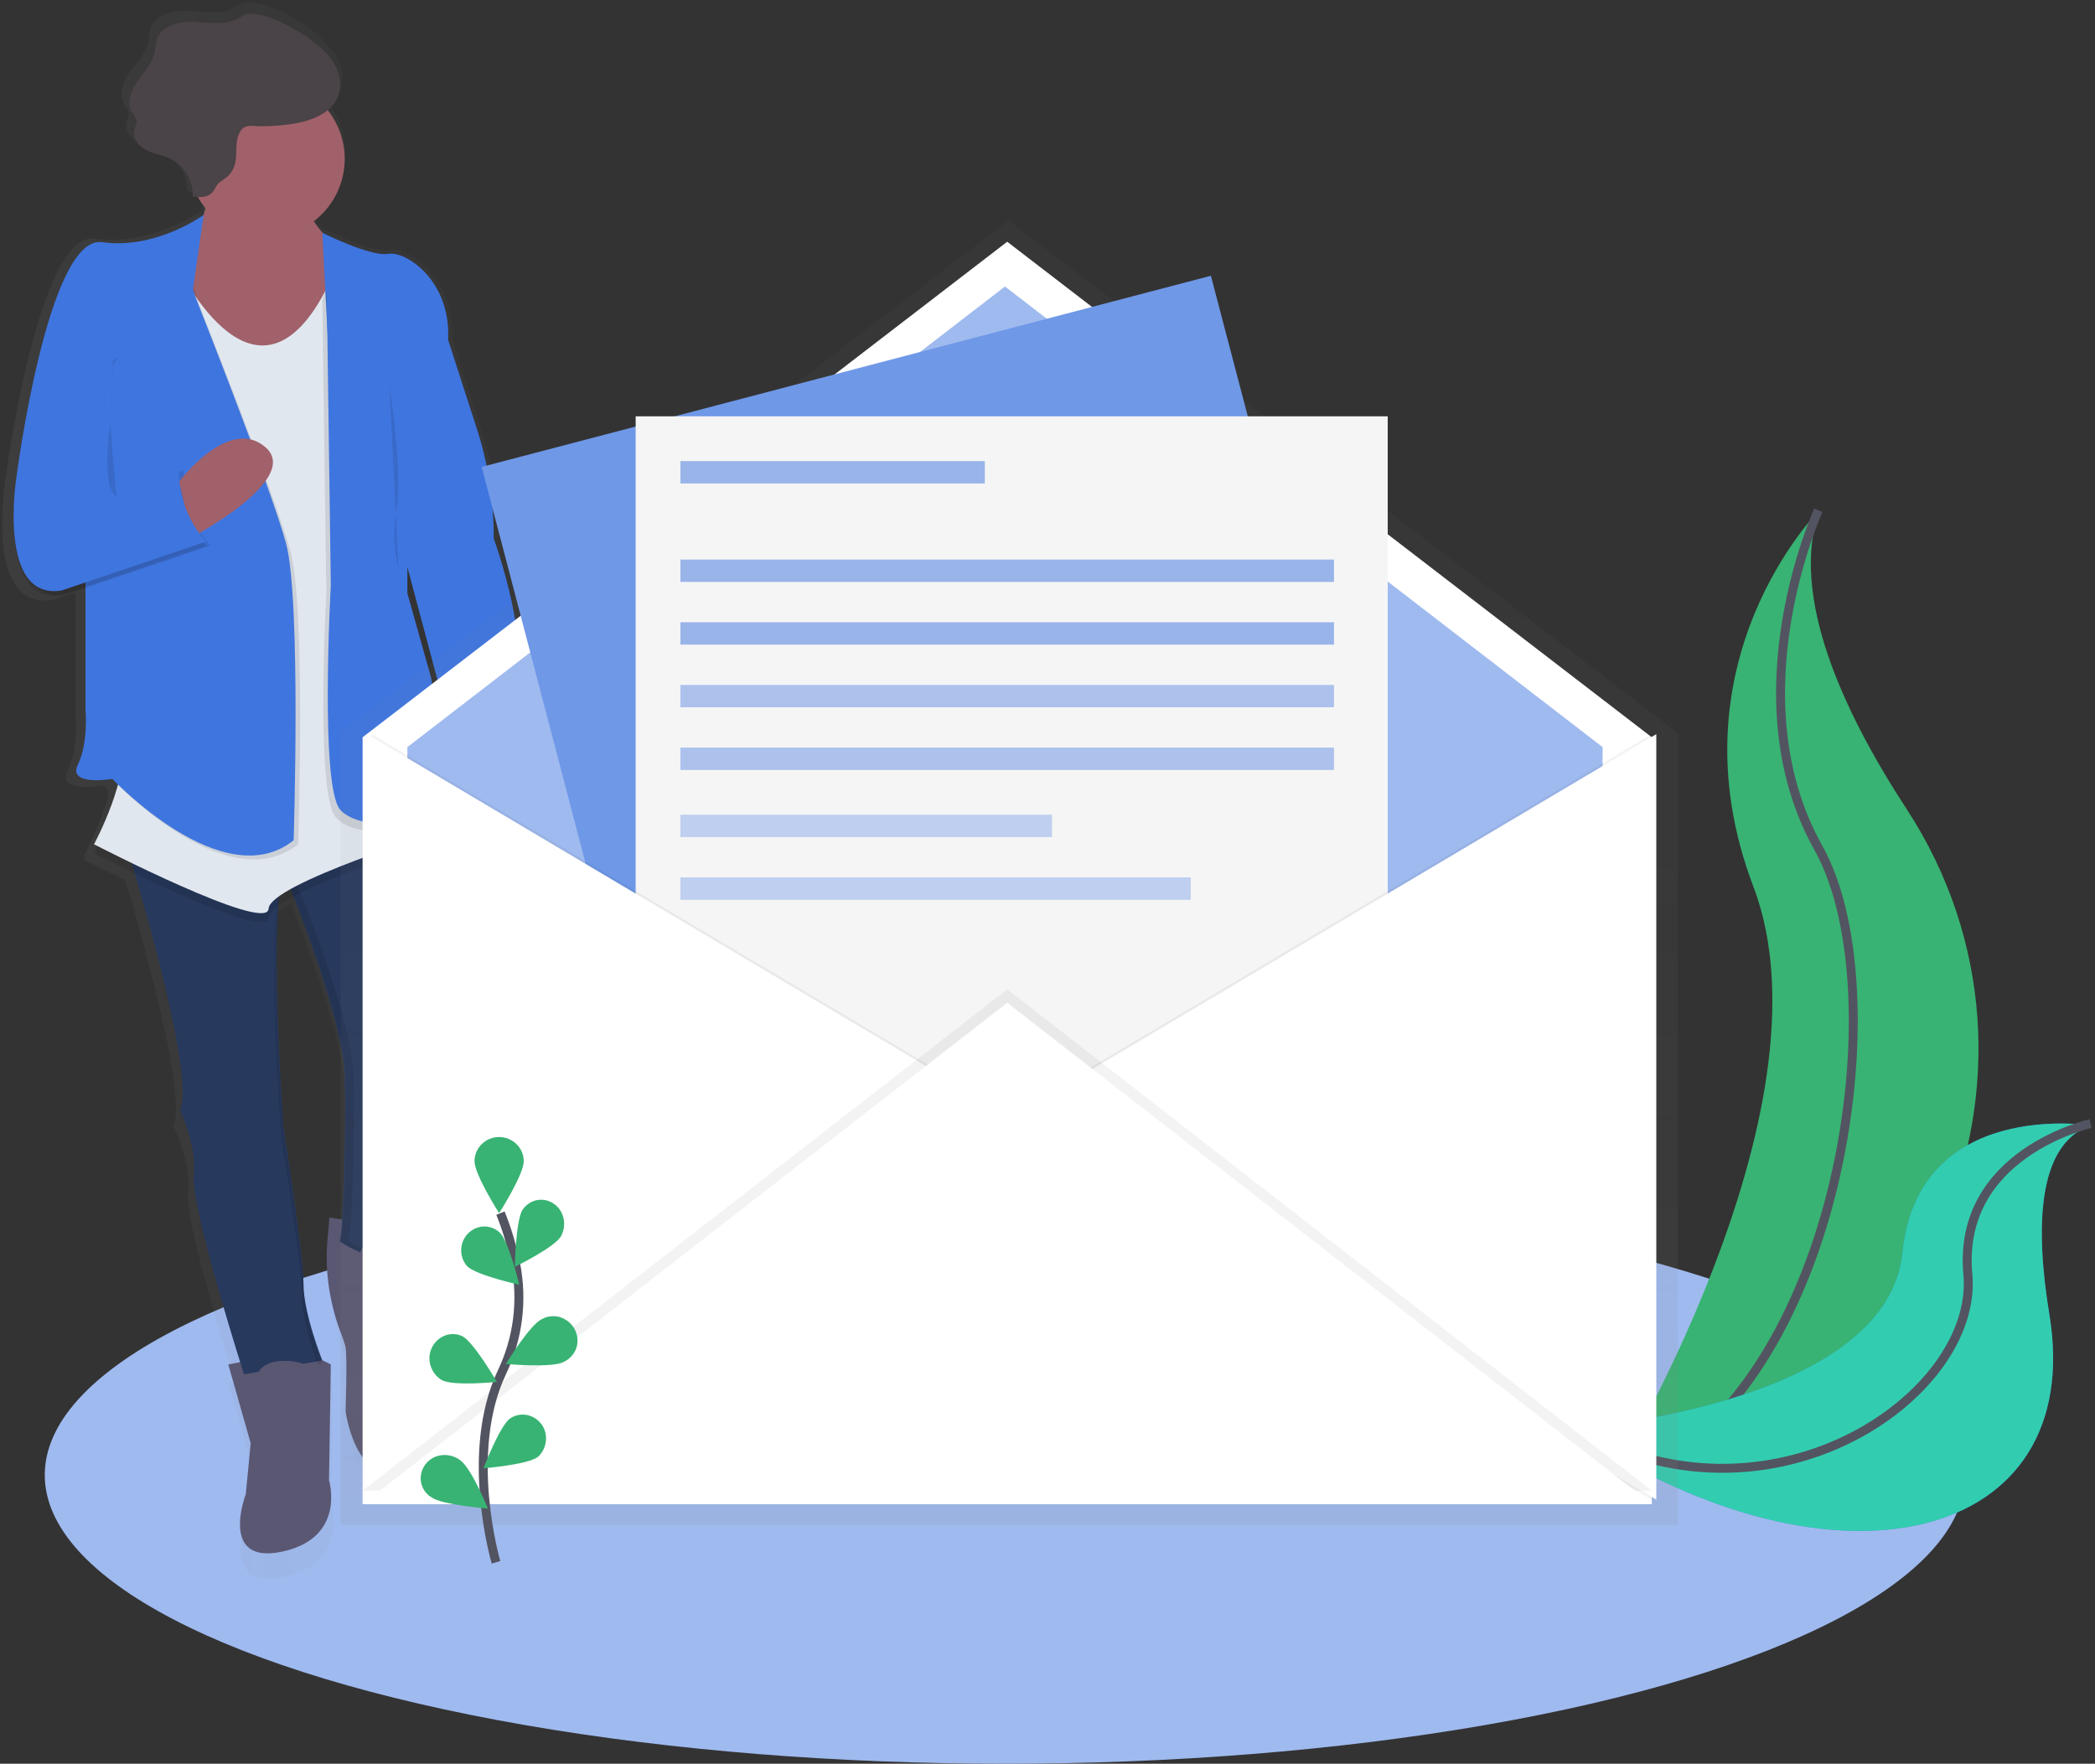 <svg version="1.1" id="Layer_1" xmlns="http://www.w3.org/2000/svg" x="0" y="0" width="468" height="394" viewBox="0 0 468 394" xml:space="preserve"><rect x="0" y="0" width="468" height="394" fill="#333333" stroke="none"/><style>.st0{fill-rule:evenodd;clip-rule:evenodd;fill:#9fbaef}.st2{fill:none;stroke:#535461;stroke-width:2}.st5{opacity:.5}.st7{fill:#5a5773}.st8{fill:#27395d}.st9{opacity:.1;enable-background:new}.st11{fill:#a1616a}.st13{fill-rule:evenodd;clip-rule:evenodd;fill:#3f75df}.st16{fill:#fff}.st19{opacity:.05;enable-background:new}.st20{fill-rule:evenodd;clip-rule:evenodd;fill:#38b373}.st21{opacity:.5}.st21,.st22,.st23{fill:#3f75df;enable-background:new}.st22{opacity:.4}.st23{opacity:.3}</style><g id="SCHERMEN"><g id="_x31_440_x2B_---Contact" transform="translate(-1101 -960)"><g id="undraw_x5F_newsletter_x5F_vovu-_x28_1_x29_-copy" transform="translate(1101 960)"><ellipse id="Oval" class="st0" cx="224.5" cy="329.5" rx="214.5" ry="64.5"/><path id="Path" d="M406.4 114s-33.8 33.9-14.7 84.1C410.8 248.4 359 332 359 332s.5-.1 1.6-.3c69.4-12.3 103.9-91.9 65.3-151-14.3-21.9-26.1-47.7-19.5-66.7z" fill="#38b373"/><path id="Path_00000079455455850625782470000005960088790835899280_" class="st2" d="M406.2 114s-19 41.5 0 75.4S409.5 318.3 359 332"/><path id="Path_00000090252619577158257680000015441778139938376604_" d="M467 251.4s-38.5-6.1-42 28.4-74 39.4-74 39.4.5.3 1.3.9c58.2 38.3 113.9 24.4 105.5-26.5-3.1-18.9-2.9-37.9 9.2-42.2z" fill="#3f75df"/><path id="Path_00000158007096000525868190000005035886719591281281_" d="M467 251.4s-38.5-6.1-42 28.4-74 39.4-74 39.4.5.3 1.3.9c58.2 38.3 113.9 24.4 105.5-26.5-3.1-18.9-2.9-37.9 9.2-42.2z" opacity=".745" fill="#2eeba0"/><path id="Path_00000176002529003972104840000014713258139333785259_" class="st2" d="M467 251s-29.9 6.6-27.4 33.7-44.4 59.7-88.6 33.9"/><g id="Group" class="st5"><linearGradient id="Shape_00000093893693261459271360000004520491378254934421_" gradientUnits="userSpaceOnUse" x1="-62.461" y1="453.006" x2="-61.461" y2="453.006" gradientTransform="matrix(116.986 0 0 -352.217 7307.617 159732.969)"><stop offset="0" stop-color="gray" stop-opacity=".25"/><stop offset=".54" stop-color="gray" stop-opacity=".12"/><stop offset="1" stop-color="gray" stop-opacity=".1"/></linearGradient><path id="Shape" d="M111.5 121.1c0-8.6-1.3-17.1-4-25.2L101 75.6v-1c.2-13-10-19.5-13.9-18.8C83.1 56.6 72 51 72 51v.2c-.8-.9-1.4-1.8-2.1-2.8 3.9-2.8 6.5-7.1 7.1-11.8s-.6-9.5-3.5-13.3c1.2-.9 2.1-2.1 2.6-3.5.9-2.5.2-5.4-1.3-7.7-.6-.9-1.4-1.8-2.2-2.6-1-1.4-2.4-2.5-3.9-3.5-3.6-2.5-7.6-4.7-12-5.4-.8-.2-1.5-.2-2.3 0-.7.3-1.3.6-1.9 1-3 1.7-6.7 1-10.2.8s-7.6.8-8.7 4c-.3 1-.3 2.1-.5 3.1-.5 2.5-2.5 4.5-4 6.5-1.5 2.1-2.6 4.9-1.4 7.2.4.8 1.1 1.5 1.1 2.3 0 .6-.4 1.2-.5 1.8-.4 1.4.3 2.7 1.4 3.7.5.5 1 .9 1.6 1.2 1.7.9 3.7 1.2 5.5 2 .9.4 1.7 1 2.4 1.6 1.7 1.8 2.7 4.3 2.6 6.8h.4v.3c.4 0 .8.1 1.2.1.6.9 1.2 1.8 2 2.6-.1.5-.3.9-.4 1.4-1.4 1-11.9 8-23.8 6.3-12.7-1.8-20 53.8-20 53.8-.5 3.2-.7 6.4-.7 9.6-.1 8.2 1.7 18.9 11.3 17.3l5.1-1.7v27.5s.7 7.5-1.8 12.5 8 3.2 8 3.2l1.1 1.1-.2.7.3.3c-1.4 4.7-3.3 9.3-5.6 13.7l.3.2c-.2.4-.3.5-.3.5s3.9 2 9.3 4.6c4.3 14.6 13.8 48.5 10.7 54.9l.1.2c.6 1.2 3.9 8.3 3.2 14.9-.6 5.8 7.5 32.4 10.5 42l-1.4.3 5.1 18.3-1.1 11.8s-6.2 16.5 8.4 13.3C78 349 74 335.8 74 335.8l.4-26.9s-1.4-.8-3.1-1.5c-1.2-3.2-3.8-10.8-3.8-16 0-6.8-4.7-36.2-4.7-36.2v-.8c0-.4-.1-.9-.1-1.5-.5-7.9-2.2-35-1-49 1.1-.7 2.1-1.4 3.3-2 3.5 8.9 12.7 33.1 12.1 43.2-.7 12.5-.2 2.7 0 1.1.1-.5.1.1.1 1.4v12c0 1.1 0 2.1-.1 3.2-.1 2.5-.1 4.9-.2 7.3v.8c0 .5 0 1-.1 1.5 0 .5 0 1-.1 1.4 0 .5 0 .9-.1 1.3 0 .5-.1 1-.1 1.5l-2-.3-.4 4.5c-.7 7.2.3 14.4 2.7 21.2.7 1.9 1.2 3.4 1.3 4 .4 1.8 0 14.7 0 14.7s2.2 16.8 12.4 13.6c4.6-1.5 6.8-5.9 7.9-10.3 1.2-5.1.7-10.5-1.3-15.4-1.4-3.6-2.9-8.7-1.9-12.6 1.8-6.8 1.8-16.5 1.8-16.5l-1.1-.2c.3-.5.5-1.1.8-1.6 0 0-.4-24.7 2.9-28 1.8-1.8 1.6-6 1.1-9.5-.8-5-1-10.2-.5-15.3.2-2.6.5-4.9.9-5.7 1-1.9 1.9-21-2.3-30.2l.9-.3-.1-.7h.1c.6 1.7 1.4 3.4 2.2 5 .2.2.5.3.7.4 11.8-2.1 12.3-13 11.6-19 .5.2.8.4.8.4l1.1-15.8c1.1-2.5 1.5-5.7 1.5-9.2-.1-12.4-6.1-28.7-6.1-28.7zm-13 44.9c-.8-6.9-1.9-13.4-1.9-13.4l-5.5-19.4v-7l8.7 32.2-1.3 7.6z" fill="url(#Shape_00000093893693261459271360000004520491378254934421_)"/></g><path id="Path_00000049222909093494630750000007481768601514177701_" class="st7" d="M73.6 272l-.4 4.4c-.7 7 .3 14.1 2.7 20.7.7 1.8 1.2 3.3 1.3 3.9.4 1.7 0 14.3 0 14.3s2.2 16.4 12.3 13.3c4.6-1.4 6.7-5.7 7.8-10 1.2-5 .7-10.2-1.3-15-1.4-3.5-2.9-8.5-1.9-12.3 1.8-6.6 1.8-16.1 1.8-16.1L73.6 272z"/><path id="Path_00000016065760651689297810000010238943559459309449_" class="st8" d="M64 196.3s13.7 33.3 13 45.6c-.7 12.3-.2 2.6 0 1.1.3-2.8 0 30.5-1.1 34.3 0 0 14.4 10.5 20-3.5 0 0-.3-24.2 2.8-27.3 1.7-1.7 1.6-5.9 1.1-9.3-.8-4.9-.9-9.9-.5-14.9.2-2.6.5-4.8.9-5.6 1.1-2.1 2.1-25.9-4.2-32.6l-32 12.2z"/><path id="Path_00000016769188966261206330000011662380719289027741_" class="st9" d="M77.9 277.2c1.1-3.9 1.4-37.2 1.1-34.3-.2 1.6-.7 11.2 0-1.1s-13.2-45.6-13.2-45.6L97 184.5c-.1-.2-.3-.3-.4-.5L64 196.3s14 33.3 13.2 45.6c-.7 12.3-.2 2.6 0 1.1.3-2.8 0 30.5-1.1 34.3 0 0 5.9 4.2 11.6 3.7-5-.4-9.8-3.8-9.8-3.8z"/><path id="Path_00000163755440133755269610000003264269161348863405_" class="st7" d="M51 304.8l5 17.6-1.1 11.4s-6.1 15.9 8.2 12.8 10.4-15.9 10.4-15.9l.4-25.9s-5.7-3.1-8.2-2.8c-2.6.4-14.7 2.8-14.7 2.8z"/><path id="Path_00000062178793707769687950000002489338849679854221_" class="st8" d="M28 188s16.1 52 12.2 60c0 0 3.8 7.7 3.1 14.7-.7 7 11.2 44.3 11.2 44.3l17.5-3.1s-4.2-10.5-4.2-17.1-4.5-35.3-4.5-35.3-3.8-52.4.7-57.9L28 188z"/><g id="Group_00000000207842480269661380000012425069011759944346_" transform="translate(27 188)" opacity=".1"><path id="Path_00000170254154087795351440000012183188225519212942_" d="M35.5 10.3c-2.9 11.9.3 55.6.3 55.6s4.6 28.7 4.6 35.4c0 5.1 2.5 12.4 3.6 15.6l1-.2s-4.2-10.5-4.2-17.1-4.6-35.4-4.6-35.4-3-40-.7-53.9z"/><path id="Path_00000044136520569033589860000015847961088922024836_" d="M12.8 60.7l.1.2c0-.2.1-.4.1-.5-.1 0-.1.1-.2.3z"/><path id="Path_00000080894544121131908070000005239229934590149023_" d="M36 7.7c.2-.6.4-1.2.8-1.7L.5.5s.2.7.6 1.9L36 7.7z"/></g><path id="Path_00000052064807749363329800000001258948940339987878_" class="st11" d="M111.2 168.9s5 20.2-10 23.1c-.2-.1-.5-.2-.7-.4 0 0-8.7-18.4-2-25.6l12.7 2.9z"/><path id="Path_00000138560387468352446090000007876426483816898691_" class="st11" d="M46.9 38S48 52.7 36.3 59.7 61 86 61 86l19-30.1s-8.1 1-13-13L46.9 38z"/><path id="Path_00000085953845819981318660000014269113138130446491_" class="st9" d="M40 62s17.9 37.2 34.1 2.1L99 187.5S60.3 199.4 60 205s-39-14.4-39-14.4 8.4-15.4 6.3-24.9C25.2 156.3 40 62 40 62z"/><path id="Path_00000096738433718973007630000018001177689408994209_" d="M40 60s17.9 37.2 34.1 2.1L99 185.5S60.3 197.4 60 203s-39-14.4-39-14.4 8.4-15.4 6.3-24.9S40 60 40 60z" fill="#e1e7ef"/><path id="Path_00000001626375445919665140000005735622469683329962_" class="st7" d="M57.9 314s-4.3-10 5.7-10 8.3 9 8.3 9l-14 1z"/><path id="Path_00000048490056657813099400000010926147856824320945_" class="st7" d="M80.8 287s-4-10.6 6-11c10-.3 5 9.6 5 9.6l-11 1.4z"/><path id="Path_00000142142680165040229990000005028775947979131829_" class="st9" d="M72 52s10.8 5.4 14.7 4.7 14.1 5.9 13.4 19.2l6.4 19.8c2.6 7.9 3.8 16.2 3.8 24.6 0 0 9.2 25.2 4.2 36.3l-1.1 15.4s-8.1-4.5-16.6-3.1l2.1-12.6-9.6-35.6-15.7-38.1L72 52z"/><path id="Path_00000119090201623954930330000011331198601816315021_" class="st13" d="M72 52s10.8 5.4 14.7 4.7 14.1 5.9 13.4 19.2l6.4 19.8c2.6 7.9 3.8 16.2 3.8 24.6 0 0 9.2 25.2 4.2 36.3l-1.1 15.4s-8.1-4.5-16.6-3.1l2.1-12.6-9.5-35.6-15.8-38.1L72 52z"/><path id="Path_00000049222646731511465840000001636161158722901387_" class="st9" d="M90 94.9v39.5l5.3 18.9s3.6 20.6 2.5 26.9c-1.1 6.3-18.1 7.7-22.8 2.4-4.6-5.3-2.1-50.1-2.1-50.1L72 67.1l.7-2.1L90 94.9z"/><path id="Path_00000018213868060842956230000016478365899273310365_" class="st13" d="M91 92.9v39.6l5.3 18.9s3.6 20.7 2.5 27-18.1 7.7-22.8 2.5c-4.6-5.3-2.1-50.1-2.1-50.1L73 65l18 27.9z"/><path id="Path_00000053540100851086229220000013184547468171520668_" class="st9" d="M20 125.6l11.2 34.6L26 175s24.9 26.1 40.6 13.6c0 0 1.8-53.3-1.8-65.8-3.5-12.5-20.3-54.7-20.3-54.7L41 57 22.5 67.4 20 125.6z"/><path id="Path_00000092441834828581775850000005231495503366623383_" class="st13" d="M19.1 124.1v34.4s.7 7.4-1.7 12.3 7.7 3.2 7.7 3.2 24.8 26.3 40.5 13.7c0 0 1.7-53.7-1.7-66.3S43.6 66.2 43.6 66.2L40.1 55 21.6 65.5l-2.5 58.6z"/><path id="Path_00000138534147724247791480000004529654815736748222_" class="st9" d="M45.5 49s-10.6 7.8-22.7 6.1-19.1 52.3-19.1 52.3-4.5 27.9 10.1 25.5L46 122s-6.9-7.3-5.9-16.7l-15.6 6.3.7-30L45.5 49z"/><path id="Path_00000047770403597288290390000009095537869981004450_" class="st9" d="M4.7 107.1s-4.5 28.2 10.1 25.7L47 121.9s-6.9-7.4-5.9-16.9l-15.6 6.3-20.8-4.2z"/><path id="Path_00000119835751376092954810000014719656406015052984_" class="st11" d="M40 107.6s11.1-14.8 19.3-7.7S42.9 120 42.9 120L40 107.6z"/><path id="Path_00000008867706420364653010000013617137316187992999_" class="st13" d="M45.5 48s-10.6 7.8-22.7 6.1-19.1 52.3-19.1 52.3-4.5 27.9 10.1 25.5L46 121s-6.9-7.3-5.9-16.7l-15.6 6.3.7-30L42.9 66l2.6-18z"/><path id="Path_00000152224305055453879820000015520025081059162271_" class="st9" d="M67.2 43.8l-20-4.8s1 1.1-.2 5.6c3.2 3.6 7.2 8.4 12.5 8.4 3.8 0 7.5-1.2 10.5-3.4-1.1-1.8-2.1-3.8-2.8-5.8z"/><circle id="Oval_00000107569935164432555660000017272084820572062393_" class="st11" cx="59.5" cy="35.5" r="17.5"/><path id="Path_00000137844679811195868700000011932067265928024252_" class="st9" d="M65.8 27.6c4-.7 8.5-2.5 9.8-6.3.9-2.5.2-5.3-1.2-7.5s-3.5-3.9-5.6-5.4C65.3 6 61.4 3.9 57.2 3.1c-.7-.1-1.4-.1-2.2 0-.6.3-1.2.6-1.8 1-2.9 1.6-6.4.9-9.8.8-3.3-.2-7.3.8-8.4 3.9-.3 1-.3 2-.5 3-.5 2.4-2.4 4.3-3.8 6.3s-2.5 4.8-1.3 6.9c.4.7 1.1 1.4 1.1 2.3-.1.6-.3 1.2-.5 1.7-.5 1.8.9 3.6 2.6 4.5s3.6 1.1 5.3 1.9c3.2 1.6 5.2 4.9 5.1 8.5 1.5.2 3.3.3 4.4-.9.5-.5.7-1.2 1.1-1.7.5-.7 1.4-1.1 2.1-1.7 3.6-3 1.1-7.1 3.1-10.3 1.1-1.7 2.8-1.1 4.6-1.1 2.5 0 5-.2 7.5-.6z"/><path id="Path_00000108291489487278042530000000422973594407665061_" d="M65.8 27.6c4-.7 8.5-2.5 9.8-6.3.9-2.5.2-5.3-1.2-7.5s-3.5-3.9-5.6-5.4C65.3 6 61.4 3.9 57.2 3.1c-.7-.1-1.4-.1-2.2 0-.6.3-1.2.6-1.8 1-2.9 1.6-6.4.9-9.8.8-3.3-.2-7.3.8-8.4 3.9-.3 1-.3 2-.5 3-.5 2.4-2.4 4.3-3.8 6.3s-2.5 4.8-1.3 6.9c.4.7 1.1 1.4 1.1 2.3-.1.6-.3 1.2-.5 1.7-.5 1.8.9 3.6 2.6 4.5s3.6 1.1 5.3 1.9c3.2 1.6 5.3 4.9 5.1 8.5 1.5.2 3.3.3 4.4-.9.5-.5.7-1.2 1.1-1.7.5-.7 1.4-1.1 2.1-1.7 3.6-3 1.1-7.1 3.1-10.3 1.1-1.7 2.8-1.1 4.6-1.1 2.5 0 5-.2 7.5-.6z" fill="#4a4347"/><path id="Path_00000020366792871951200920000010353364235556536224_" class="st9" d="M87 86s3 19.8 1.6 27.5c-.8 4.5-.7 9.1.4 13.5"/><path id="Path_00000175306580209035632580000016796032443269201571_" class="st9" d="M24.6 95s-2.1 13.2 1.4 16"/><path id="Path_00000026134303309157711730000015118004680769974404_" d="M122 260c.6 0 1-.4 1-1s-.4-1-1-1-1 .4-1 1 .4 1 1 1z"/><g id="Group_00000078723724959811802850000001808026901644890772_" transform="translate(76 49)" class="st5"><linearGradient id="Path_00000135657583796983205440000012186184034945266079_" gradientUnits="userSpaceOnUse" x1="-290.289" y1="403.403" x2="-290.289" y2="404.403" gradientTransform="matrix(298.678 0 0 -291.302 86852.39 117803.695)"><stop offset="0" stop-color="gray" stop-opacity=".25"/><stop offset=".54" stop-color="gray" stop-opacity=".12"/><stop offset="1" stop-color="gray" stop-opacity=".1"/></linearGradient><path id="Path_00000176023502490397212660000014894332795225939619_" d="M298.5 115v-.5L149.6.5c-.2-.1-.5-.1-.6 0L.1 114.6v176.8h.3v.3h298.4V114.9l-.3.1z" fill="url(#Path_00000135657583796983205440000012186184034945266079_)"/></g><path id="Path_00000103943436611441348420000009070027640276691857_" class="st16" d="M369 336H81V164.7L225 54l144 110.7z"/><path id="Path_00000165205403983904368760000010310615639440656027_" class="st0" d="M358 326H91V166.9L224.5 64 358 166.9z"/><path id="Rectangle" fill-rule="evenodd" clip-rule="evenodd" fill="#6f98e7" d="M107.6 104.3l162.9-42.7 54.4 207.2-163 42.7z"/><path id="Rectangle_00000000180282596134793890000008138550678020362934_" fill="#f5f5f5" d="M142 93h168v214H142z"/><path id="Path_00000009554297016149982180000013199613943902800009_" class="st19" d="M83 164l144 85.5L83 335z"/><path id="Path_00000057143434788329190210000014706104751124158096_" class="st16" d="M82 164l144 85.5L82 335z"/><path id="Path_00000165946314038144448030000003412347878910570410_" class="st19" d="M369 164l-144 85.5L369 335z"/><path id="Path_00000072275211632941733880000016704098714094279869_" class="st16" d="M370 164l-144 85.5L370 335z"/><path id="Path_00000087395344342914245680000001173290064958812552_" class="st19" d="M81 333l144-112 144 112z"/><path id="Path_00000063591249381616599920000013966912659289465762_" class="st16" d="M81 336l144-112 144 112z"/><path id="Path_00000142138348709428275320000007080728863491682967_" class="st2" d="M110.8 349s-7.2-24.4 1.3-42.4c3.6-7.5 4.7-16 3.1-24.2-.8-3.9-1.9-7.7-3.4-11.4"/><path id="Path_00000183946805903772180280000013579131750034296996_" class="st20" d="M117 259.4c0 3-5.5 11.6-5.5 11.6s-5.5-8.6-5.5-11.6 2.5-5.4 5.5-5.4 5.5 2.4 5.5 5.4z"/><path id="Path_00000117674428849806667320000015726251907389272734_" class="st20" d="M125.3 276.2c-1.5 2.5-10.3 6.8-10.3 6.8s.2-10.2 1.7-12.7c1.6-2.4 4.7-3 7-1.4 2.3 1.5 3 4.8 1.6 7.3z"/><path id="Path_00000056401964521027266360000006176505243461729924_" class="st20" d="M125.8 304.3c-2.7 1.3-12.8.4-12.8.4s5.3-8.7 8-10c1.7-1 3.9-.9 5.5.2 1.7 1.1 2.6 2.9 2.5 4.9s-1.4 3.7-3.2 4.5z"/><path id="Path_00000021111658931946094940000015634718920664209068_" class="st20" d="M120.1 325.5c-2.3 1.7-12.1 2.5-12.1 2.5s3.6-9.4 5.9-11.1c2.3-1.6 5.4-1 7.1 1.3 1.6 2.2 1.2 5.5-.9 7.3z"/><path id="Path_00000014621473296733543300000002954116681509437606_" class="st20" d="M104.4 282.9c2.1 2 11.6 4.1 11.6 4.1s-2.3-9.7-4.4-11.7c-2.1-1.9-5.2-1.7-7.1.3s-2 5.2-.1 7.3z"/><path id="Path_00000149341102055916805860000007245633490067528877_" class="st20" d="M98.7 308.3c2.6 1.4 12.3.4 12.3.4s-5.1-8.8-7.7-10.2c-2.5-1.2-5.5-.1-6.8 2.5s-.3 5.8 2.2 7.3z"/><path id="Path_00000054226120538824764410000011824574249036352398_" class="st20" d="M96.4 334.5c2.4 1.7 12.6 2.5 12.6 2.5s-3.7-9.1-6.2-10.8c-1.5-1.2-3.7-1.5-5.5-.8s-3.1 2.4-3.3 4.3c-.2 1.9.7 3.8 2.4 4.8z"/><path id="Rectangle_00000044898755414571995630000002082155161611986837_" class="st21" d="M152 103h68v5h-68z"/><path id="Rectangle_00000068674491854776831430000001275988875225682855_" class="st21" d="M152 125h146v5H152z"/><path id="Rectangle_00000078761888026566721980000011685160958907370174_" class="st21" d="M152 139h146v5H152z"/><path id="Rectangle_00000127019306329412754390000015024674382745154457_" class="st22" d="M152 153h146v5H152z"/><path id="Rectangle_00000081648793839873743370000016122757671024266120_" class="st22" d="M152 167h146v5H152z"/><path id="Rectangle_00000120559929872033046380000007212313009471854264_" class="st23" d="M152 182h83v5h-83z"/><path id="Rectangle_00000041275903011981902500000001798199906804784536_" class="st23" d="M152 196h114v5H152z"/></g></g></g></svg>